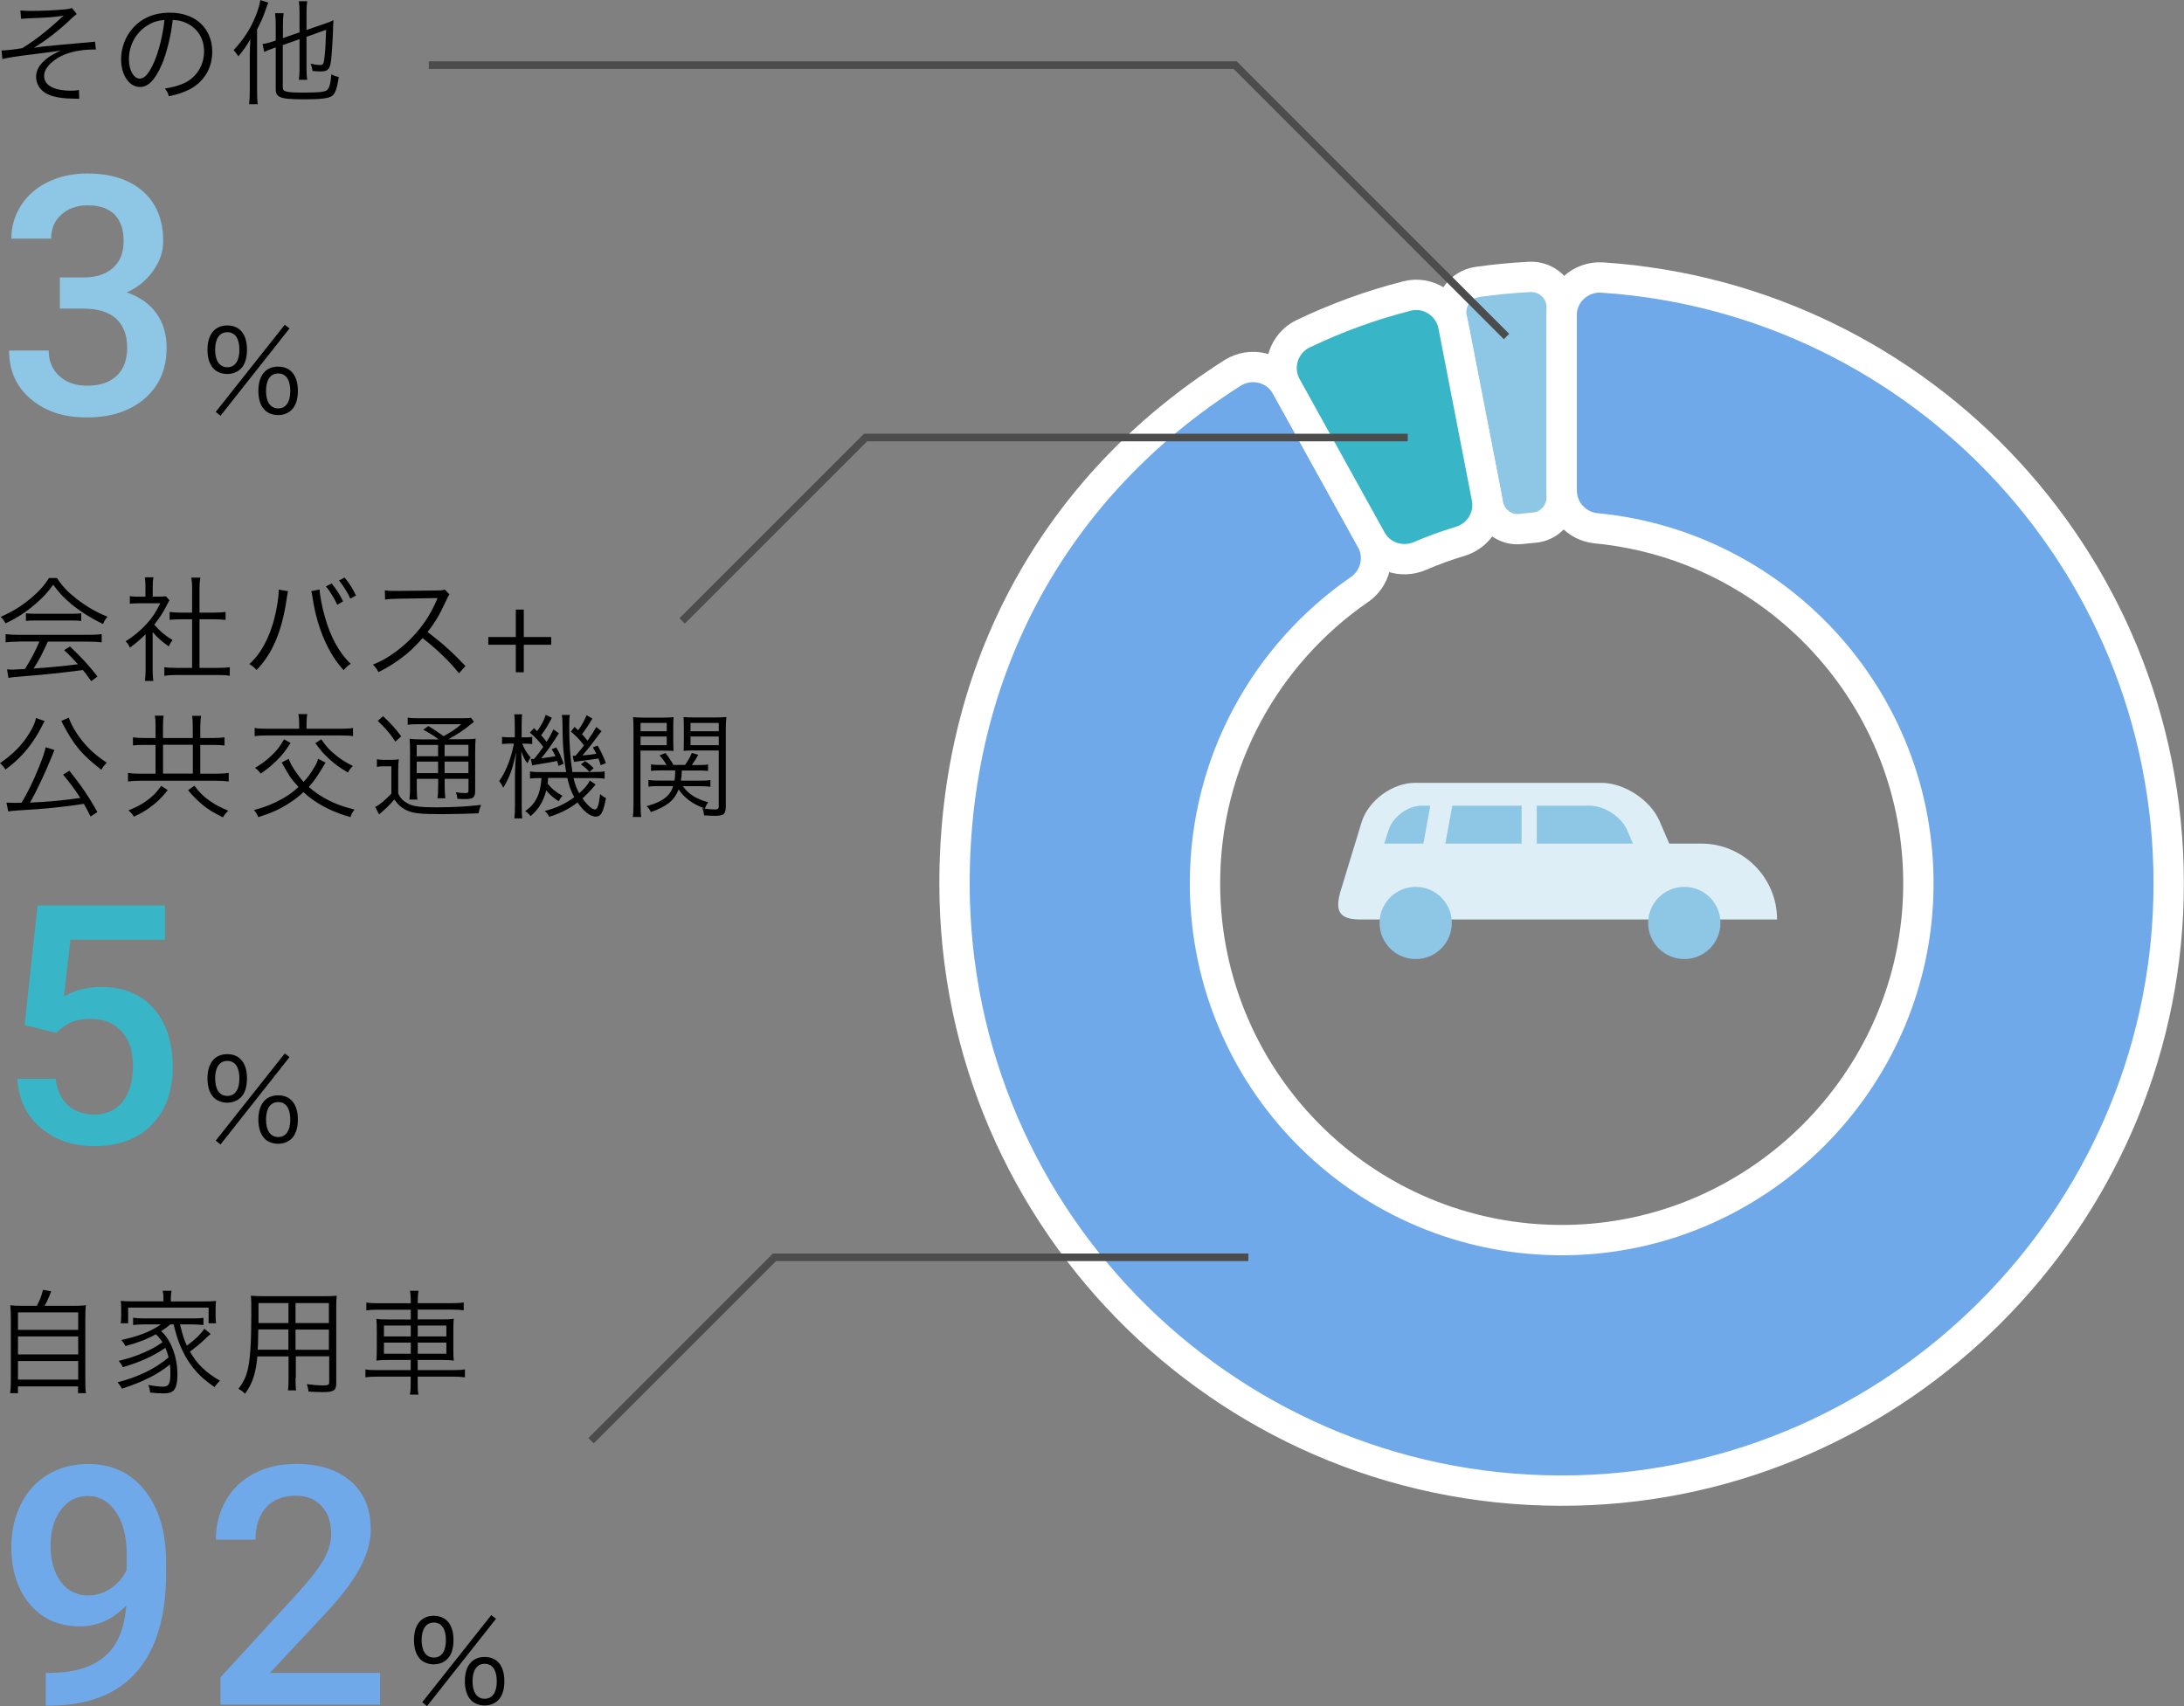 <?xml version="1.0" encoding="UTF-8"?><svg id="design" xmlns="http://www.w3.org/2000/svg" viewBox="0 0 288 225"><rect x="0" y="0" width="288" height="225" fill="#808080" stroke="none"/><defs><style>.cls-1,.cls-2,.cls-3,.cls-4{stroke-miterlimit:10;}.cls-1,.cls-2,.cls-4{stroke:#fff;stroke-width:4px;}.cls-1,.cls-5{fill:#8ec6e5;}.cls-6{fill:#000;}.cls-6,.cls-7,.cls-5,.cls-8,.cls-9{stroke-width:0px;}.cls-7{fill:#ddeef7;}.cls-2,.cls-9{fill:#6fa9e9;}.cls-8,.cls-4{fill:#38b5c6;}.cls-10{isolation:isolate;}.cls-3{fill:none;stroke:#4c4c4c;}</style></defs><path class="cls-9" d="M305-32.5V250.5H-28V-32.5h333M306-33.5H-29V251.5h335V-33.5h0Z"/><path class="cls-1" d="M205.94,65.57v-25.05c0-2.3-1.94-4.12-4.24-4-2.31.12-4.57.33-6.86.66s-3.84,2.48-3.4,4.74l4.79,24.62c.39,2.03,2.27,3.46,4.32,3.22.58-.07,1.16-.12,1.74-.17,2.07-.16,3.65-1.94,3.65-4.02Z"/><path class="cls-2" d="M205.94,41.59v23.1c0,2.59,1.98,4.73,4.56,4.98,24.43,2.35,43.4,23.39,42.44,48.66-.93,24.38-20.79,44.25-45.17,45.18-26.81,1.02-48.87-20.42-48.87-47.01,0-16.08,8.07-30.27,20.38-38.76,2.12-1.46,2.8-4.29,1.55-6.55l-11.21-20.22c-1.41-2.54-4.66-3.33-7.11-1.77-23.43,14.9-36.64,39.03-36.64,67.3,0,44.87,36.89,81.12,81.99,80.06,42.47-1,77.11-35.65,78.1-78.13,1.02-43.3-32.33-79.03-74.67-81.83-2.9-.19-5.37,2.09-5.37,5Z"/><path class="cls-4" d="M196.06,65.64l-4.41-22.7c-.55-2.81-3.35-4.62-6.12-3.9-4.8,1.23-9.21,2.84-13.68,4.97-2.6,1.24-3.62,4.43-2.22,6.95l11.2,20.22c1.26,2.27,4.03,3.17,6.42,2.14,1.71-.74,3.47-1.38,5.28-1.92,2.49-.74,4.03-3.21,3.53-5.76Z"/><path class="cls-7" d="M224.33,111.25h-4.21l-1.27-2.95c-1.19-2.78-4.65-5.06-7.67-5.06h-24.59c-2.96,0-6.12,2.31-7.02,5.13l-2.68,8.78c-.9,2.82-.49,4.11,2.47,4.11h54.98c0-5.52-4.48-10.01-10.01-10.01Z"/><path class="cls-5" d="M191.45,121.72c0,2.63-2.13,4.76-4.76,4.76s-4.77-2.13-4.77-4.76,2.14-4.76,4.77-4.76,4.76,2.13,4.76,4.76"/><path class="cls-5" d="M226.87,121.72c0,2.63-2.13,4.76-4.76,4.76s-4.77-2.13-4.77-4.76,2.13-4.76,4.77-4.76,4.76,2.13,4.76,4.76"/><path class="cls-5" d="M202.65,111.25h12.68l-.74-1.72c-.77-1.81-3.02-3.28-4.98-3.28h-6.96v5"/><path class="cls-5" d="M188.61,106.25h-1.11c-1.84,0-3.81,1.44-4.38,3.19l-.58,1.81h5.16l.91-5Z"/><polygon class="cls-5" points="191.51 106.25 190.6 111.25 200.65 111.25 200.65 106.25 191.51 106.25"/><path class="cls-9" d="M16.66,211.71c-1.75,1.85-3.79,2.77-6.13,2.77-2.75,0-4.94-.96-6.58-2.89-1.63-1.93-2.45-4.46-2.45-7.6,0-2.06.42-3.94,1.25-5.61.83-1.68,2.01-2.98,3.55-3.91,1.53-.93,3.31-1.4,5.33-1.4,3.15,0,5.65,1.18,7.5,3.53,1.85,2.35,2.77,5.5,2.77,9.44v1.46c0,5.65-1.28,9.96-3.83,12.92-2.55,2.97-6.36,4.47-11.42,4.52h-.62v-4.32h.75c3.08-.04,5.45-.78,7.09-2.23,1.65-1.44,2.57-3.67,2.77-6.68ZM11.63,210.4c1.05,0,2.03-.3,2.95-.9.92-.6,1.63-1.43,2.13-2.49v-2.04c0-2.31-.47-4.16-1.42-5.57-.95-1.4-2.17-2.11-3.68-2.11s-2.71.62-3.6,1.86c-.9,1.24-1.34,2.81-1.34,4.7s.45,3.55,1.35,4.75,2.11,1.81,3.61,1.81Z"/><path class="cls-9" d="M50.12,224.8h-21.05v-3.59l10.43-11.38c1.5-1.68,2.58-3.08,3.21-4.2.64-1.13.96-2.25.96-3.39,0-1.49-.42-2.7-1.26-3.61-.84-.92-1.97-1.38-3.39-1.38-1.69,0-3,.52-3.93,1.55-.93,1.03-1.4,2.44-1.4,4.24h-5.22c0-1.91.43-3.62,1.3-5.15.87-1.53,2.11-2.71,3.72-3.56,1.61-.85,3.47-1.27,5.58-1.27,3.04,0,5.44.76,7.19,2.29,1.76,1.53,2.63,3.64,2.63,6.33,0,1.56-.44,3.2-1.32,4.91-.88,1.71-2.33,3.66-4.33,5.84l-7.65,8.19h14.53v4.17Z"/><path class="cls-6" d="M55.42,218.81c-.54-.53-.83-1.41-.83-2.52,0-2.01.96-3.2,2.61-3.2s2.6,1.17,2.6,3.2c0,1.11-.28,2-.83,2.52-.45.44-1.07.68-1.77.68s-1.34-.24-1.79-.68ZM55.6,216.29c0,1.47.59,2.31,1.61,2.31s1.59-.84,1.59-2.31-.57-2.31-1.59-2.31-1.61.84-1.61,2.31ZM64.78,213l.63.48-9.1,11.52-.63-.51,9.1-11.49ZM62.13,224.23c-.54-.53-.83-1.41-.83-2.51,0-2.03.96-3.2,2.61-3.2s2.6,1.17,2.6,3.2c0,1.11-.29,1.98-.83,2.51-.45.44-1.07.68-1.77.68s-1.34-.23-1.79-.68ZM62.31,221.73c0,1.46.59,2.3,1.61,2.3s1.59-.84,1.59-2.3-.57-2.31-1.59-2.31-1.61.83-1.61,2.31Z"/><g id="_技能職"><g class="cls-10"><path class="cls-6" d="M4.86,172.2c.41-.75.62-1.31.81-2.1l1.08.2c-.31.81-.56,1.35-.86,1.91h3.62c.84,0,1.29-.01,1.82-.07-.06.49-.08.93-.08,1.86v7.99c0,.92.01,1.32.09,1.74h-1.05v-.89H2.37v.89h-1.03c.06-.44.09-.9.09-1.76v-7.97c0-.89-.02-1.34-.08-1.86.51.06.96.07,1.77.07h1.74ZM2.37,175.38h7.94v-2.3H2.37v2.3ZM2.37,178.62h7.94v-2.37H2.37v2.37ZM2.37,181.94h7.94v-2.45H2.37v2.45Z"/><path class="cls-6" d="M21.25,175.55c1.29,1.13,2.15,3.41,2.15,5.74,0,.96-.15,1.65-.44,2-.27.33-.66.47-1.4.47-.47,0-1.1-.04-1.77-.11-.03-.44-.09-.65-.24-1.01.75.15,1.38.23,1.94.23.77,0,.98-.36.98-1.8,0-.44-.01-.69-.06-1.13-1.59,1.31-3.57,2.3-6.33,3.2-.19-.36-.33-.56-.59-.84,2.72-.69,5.04-1.83,6.74-3.29-.12-.51-.23-.81-.42-1.26-1.55,1.07-3.39,1.91-5.61,2.55-.17-.36-.3-.54-.56-.83,1.37-.33,2.19-.6,3.44-1.14.92-.41,1.58-.77,2.34-1.31-.3-.48-.52-.75-.87-1.05-1.11.61-2.24,1.07-4.01,1.55-.21-.39-.3-.53-.56-.8,2.34-.51,3.81-1.08,5.24-2.06h-2.21c-.54,0-1.01.03-1.46.08v-.96c.39.06.78.09,1.46.09h6.35c.71,0,1.1-.01,1.47-.09v.96c-.45-.04-.9-.08-1.47-.08h-1.62c.33,1.37.48,1.88.9,2.81,1.07-.78,1.98-1.68,2.3-2.24l.84.69q-.33.27-.9.81c-.48.47-.9.81-1.83,1.52.95,1.67,2.06,2.73,3.96,3.84-.26.23-.47.47-.73.84-1.23-.89-1.8-1.37-2.43-2.09-1.13-1.26-2.01-2.9-2.57-4.74-.12-.39-.18-.63-.38-1.44h-.45c-.43.38-.6.5-1.08.81l-.12.08ZM21.56,171.16c0-.33-.03-.6-.11-.93h1.17c-.06.33-.09.59-.09.92v.48h4.44c.65,0,1.04-.02,1.52-.06-.04.29-.06.54-.06.99v.93c0,.47.02.71.06,1.02h-.98v-2.06h-10.61v2.06h-.98c.04-.35.06-.59.06-1.04v-.92c0-.41-.01-.68-.06-.99.48.04.86.06,1.5.06h4.13v-.47Z"/><path class="cls-6" d="M38.97,181.72c0,.8.02,1.28.08,1.64h-1.08c.06-.39.08-.84.08-1.64v-2.84h-4.11c-.22,2.27-.61,3.5-1.62,4.92-.33-.31-.48-.42-.87-.65.64-.84.98-1.52,1.22-2.54.33-1.38.47-3.57.47-7.28,0-1.52,0-1.8-.06-2.45.45.04.9.06,1.65.06h8.08c.75,0,1.16-.02,1.59-.06-.04.41-.06.8-.06,1.47v10.07c0,.95-.34,1.17-1.8,1.17-.48,0-1.23-.03-1.86-.07-.03-.35-.09-.6-.22-.98.87.11,1.61.17,2.15.17.66,0,.8-.08.8-.45v-3.39h-4.4v2.84ZM34.06,175.33c-.02.42-.02.78-.02.99-.01.93-.01.99-.06,1.68h4.05v-2.67h-3.98ZM38.04,171.85h-3.95v2.63s3.95,0,3.95,0v-2.63ZM43.37,174.48v-2.63h-4.4v2.63h4.4ZM38.97,178.01h4.4v-2.67h-4.4v2.67Z"/><path class="cls-6" d="M54.17,171.67c0-.62-.03-1.01-.11-1.44h1.13c-.08.45-.1.84-.1,1.44v.19h4.5c.77,0,1.17-.03,1.56-.1v1.04c-.48-.06-.95-.09-1.55-.09h-4.52v1.29h3.06c.9,0,1.31-.01,1.7-.09-.04.48-.06.74-.06,1.58v2.36c0,.86.01,1.11.06,1.59-.37-.06-.82-.09-1.71-.09h-3.05v1.34h4.67c.77,0,1.19-.03,1.56-.1v1.05c-.47-.06-.93-.09-1.56-.09h-4.67v.72c0,.83.01,1.17.1,1.65h-1.13c.09-.53.11-.87.11-1.65v-.72h-4.44c-.63,0-1.13.03-1.53.09v-1.05c.39.08.81.1,1.53.1h4.44v-1.34h-2.79c-.9,0-1.37.03-1.74.09.04-.47.06-.74.06-1.59v-2.31c0-.87-.02-1.14-.06-1.62.38.08.8.09,1.67.09h2.87v-1.29h-4.34c-.6,0-1.08.03-1.52.09v-1.04c.42.08.86.1,1.53.1h4.32v-.19ZM50.63,174.81v1.44h3.54v-1.44h-3.54ZM50.63,177.06v1.47h3.54v-1.47h-3.54ZM58.86,176.25v-1.44h-3.77v1.44h3.77ZM58.86,178.53v-1.47h-3.77v1.47h3.77Z"/></g></g><path class="cls-8" d="M3.25,135.2l1.7-15.79h16.81v4.52h-12.47l-.86,7.48c1.45-.83,3.08-1.25,4.9-1.25,2.98,0,5.3.95,6.96,2.86,1.66,1.91,2.48,4.47,2.48,7.7s-.92,5.72-2.75,7.6c-1.83,1.89-4.35,2.83-7.55,2.83-2.87,0-5.24-.81-7.13-2.44-1.89-1.63-2.91-3.77-3.06-6.44h5.05c.2,1.52.75,2.68,1.63,3.49.89.81,2.05,1.22,3.48,1.22,1.61,0,2.86-.57,3.75-1.72.9-1.15,1.34-2.71,1.34-4.69s-.49-3.42-1.48-4.53c-.99-1.11-2.35-1.67-4.08-1.67-.95,0-1.75.13-2.41.38-.66.25-1.38.74-2.15,1.47l-4.17-1.03Z"/><path class="cls-6" d="M28.19,144.74c-.54-.53-.83-1.41-.83-2.52,0-2.01.96-3.2,2.61-3.2s2.6,1.17,2.6,3.2c0,1.11-.28,2-.83,2.52-.45.44-1.07.68-1.77.68s-1.34-.24-1.79-.68ZM28.37,142.22c0,1.47.59,2.31,1.61,2.31s1.59-.84,1.59-2.31-.57-2.31-1.59-2.31-1.61.84-1.61,2.31ZM37.55,138.93l.63.48-9.1,11.52-.63-.51,9.1-11.49ZM34.9,150.16c-.54-.53-.83-1.41-.83-2.51,0-2.03.96-3.2,2.61-3.2s2.6,1.17,2.6,3.2c0,1.11-.29,1.98-.83,2.51-.45.44-1.07.68-1.77.68s-1.34-.23-1.79-.68ZM35.08,147.65c0,1.46.59,2.3,1.61,2.3s1.59-.84,1.59-2.3-.57-2.31-1.59-2.31-1.61.83-1.61,2.31Z"/><g id="_技能職-2"><g class="cls-10"><path class="cls-6" d="M7.52,76.24c.71,1.08,1.37,1.79,2.52,2.69,1.31,1.04,2.75,1.86,4.14,2.4-.3.36-.45.61-.59.96-1.5-.71-2.96-1.62-4.17-2.61-1.01-.83-1.7-1.58-2.4-2.57-.74,1.02-1.31,1.64-2.25,2.46-1.32,1.14-2.55,1.95-4.05,2.64-.15-.32-.39-.63-.63-.86,1.55-.68,2.73-1.41,3.98-2.45,1.04-.87,1.73-1.64,2.39-2.67h1.07ZM2.45,84.62c-.74,0-1.26.03-1.71.09v-1.08c.47.06.96.09,1.71.09h9.25c.77,0,1.25-.03,1.71-.09v1.08c-.47-.06-.98-.09-1.71-.09h-5.39c-.83,1.8-1.11,2.36-1.88,3.54,2.07-.13,3.63-.29,5.85-.56-.9-.98-1.17-1.25-1.83-1.86l.78-.48c1.5,1.41,2.51,2.52,3.63,3.96l-.83.61c-.59-.83-.78-1.08-1.1-1.47-2.67.36-4.94.6-7.28.78-1.86.15-2.16.18-2.54.27l-.18-1.14c.26.03.54.04.77.04q.24,0,1.59-.09c.84-1.34,1.32-2.24,1.91-3.62h-2.76ZM3.41,80.88c.3.04.63.06,1.19.06h4.85c.59,0,.93-.01,1.26-.06v1.01c-.32-.04-.71-.06-1.26-.06h-4.86c-.45,0-.87.02-1.17.06v-1.01Z"/><path class="cls-6" d="M20.13,88.33c0,.63.03,1.07.09,1.47h-1.11c.06-.44.09-.86.09-1.49v-4.67c-.74.74-1.14,1.08-2.07,1.77-.17-.36-.28-.54-.56-.84,1.05-.66,1.88-1.34,2.7-2.22.78-.84,1.28-1.58,1.86-2.79h-2.81c-.45,0-.78.02-1.2.06v-.99c.41.04.74.06,1.17.06h.89v-1.4c0-.44-.03-.83-.08-1.16h1.13c-.06.32-.09.71-.09,1.17v1.38h.87c.45,0,.69-.01.87-.04l.47.53c-.11.17-.19.33-.36.65-.45.92-.95,1.68-1.65,2.55.77.89,1.38,1.41,2.42,2.04-.23.29-.36.5-.51.83-.95-.66-1.5-1.16-2.12-1.89v4.98ZM25.34,77.55c0-.51-.03-.8-.11-1.37h1.19c-.09.53-.11.86-.11,1.37v3.24h1.97c.65,0,1.05-.03,1.47-.09v1.05c-.47-.04-.95-.08-1.47-.08h-1.97v6.41h2.37c.78,0,1.23-.03,1.62-.09v1.13c-.49-.08-.96-.1-1.62-.1h-5.4c-.66,0-1.13.03-1.61.1v-1.13c.39.06.84.09,1.62.09h2.04v-6.41h-1.49c-.51,0-1.01.03-1.47.08v-1.05c.39.06.84.09,1.47.09h1.49v-3.24Z"/><path class="cls-6" d="M37.99,77.97c-.06.17-.07.26-.19,1.02-.63,4.28-1.85,7.16-3.96,9.37-.38-.41-.54-.54-.96-.78.93-.87,1.55-1.71,2.18-2.97.74-1.49,1.26-3.24,1.55-5.21.09-.6.15-1.14.15-1.41,0-.04,0-.13-.02-.24l1.26.22ZM42.15,77.74c0,.65.33,2.37.69,3.6.72,2.64,1.95,4.86,3.41,6.2-.41.26-.59.42-.93.84-2-2.12-3.5-5.59-4.08-9.43-.08-.53-.14-.8-.2-.99l1.11-.22ZM43.74,76.95c.66.83,1.08,1.47,1.5,2.36l-.77.44c-.35-.8-1.07-1.95-1.49-2.42l.75-.38ZM45.45,76.17c.66.83,1.04,1.43,1.5,2.37l-.75.4c-.32-.72-.92-1.68-1.49-2.39l.74-.39Z"/><path class="cls-6" d="M60.52,88.79c-1.19-1.52-2.88-3.15-4.8-4.64-1.05,1.2-1.79,1.89-2.87,2.69-1.04.75-1.83,1.25-2.94,1.8-.24-.45-.36-.62-.74-.99,1.16-.47,1.89-.87,3.05-1.73,2.4-1.77,4.26-4.14,5.36-6.77.03-.09.04-.11.07-.18.03-.04.03-.06.05-.1-.14.01-.18.01-.36.01l-5.01.08c-.68.01-1.11.04-1.55.12l-.03-1.22c.41.06.68.07,1.19.07h.39l5.36-.06c.53-.01.71-.03.96-.12l.63.65c-.15.18-.26.36-.42.74-.84,1.86-1.55,3.05-2.48,4.2,1.97,1.5,3.29,2.69,5,4.5l-.86.95Z"/><path class="cls-6" d="M69.07,88.66h-1.05v-3.63h-3.63v-1.02h3.63v-3.62h1.05v3.62h3.62v1.02h-3.62v3.63Z"/><path class="cls-6" d="M5.9,95.09c-.13.19-.18.28-.42.77-.65,1.29-1.59,2.66-2.52,3.65-.71.75-1.31,1.28-2.24,1.98-.23-.36-.41-.59-.72-.84,1.77-1.22,2.99-2.48,3.93-4.05.47-.78.74-1.41.81-1.91l1.16.41ZM11.93,107.65c-.38-.77-.54-1.05-.87-1.64-2.6.41-5.33.68-8.26.84-1.16.08-1.25.08-1.71.17l-.24-1.17c.38.02.74.03,1.01.03.32,0,.48,0,.98-.01.89-1.49,1.52-2.79,2.31-4.74.5-1.23.75-1.98.87-2.58l1.16.35s-.03.06-.04.08c-.06.14-.12.29-.24.62-.89,2.21-2,4.58-2.94,6.25,2.88-.15,4.32-.29,6.63-.62-.77-1.19-1.22-1.8-2.27-3.08l.83-.51c1.49,1.85,2.69,3.62,3.69,5.45l-.9.59ZM9.08,94.65c.26.83.87,1.92,1.7,2.97.87,1.11,1.82,1.97,3.3,2.97-.33.32-.5.54-.71.92-2.51-1.91-3.62-3.23-5.07-6.01-.12-.24-.15-.32-.23-.42l1.01-.44Z"/><path class="cls-6" d="M20.52,95.93c0-.69-.03-1.17-.11-1.55h1.17c-.06.35-.09.89-.09,1.55v1.4h3.93v-1.37c0-.8-.03-1.22-.09-1.56h1.19c-.07.45-.11.93-.11,1.55v1.38h1.61c.63,0,1.17-.03,1.59-.09v1.07c-.38-.04-.87-.07-1.59-.07h-1.61v3.8h1.95c.68,0,1.4-.04,1.8-.11v1.13c-.45-.06-1.13-.1-1.8-.1h-9.74c-.65,0-1.29.04-1.74.1v-1.13c.45.08,1.07.11,1.74.11h1.89v-3.8h-1.46c-.69,0-1.11.01-1.52.07v-1.07c.44.06.92.09,1.52.09h1.46v-1.4ZM22.13,104.2c-.87,1.07-1.47,1.64-2.42,2.33-.65.47-1.16.75-2.06,1.17-.22-.38-.36-.52-.71-.83,1.17-.48,1.71-.77,2.43-1.29.84-.63,1.25-1.05,1.89-1.94l.86.56ZM25.43,102.02v-3.8h-3.93v3.8h3.93ZM25.65,103.63c.69.93,1.14,1.38,2.03,2,.72.5,1.28.8,2.43,1.29-.3.26-.48.48-.71.87-1.37-.69-1.85-.98-2.6-1.58-.81-.68-1.26-1.11-2-2l.84-.59Z"/><path class="cls-6" d="M42.93,100.57c-1.19,1.98-1.44,2.34-2.21,3.21.63.54,1.26,1.01,1.89,1.37,1.2.71,2.48,1.2,4.14,1.62-.3.39-.39.54-.54.99-1.76-.51-2.97-1.04-4.31-1.86-.72-.45-1.28-.87-1.88-1.44-.65.6-1.22,1.04-1.95,1.5-1.25.8-2.43,1.32-4.02,1.8-.13-.36-.26-.57-.56-.93,1.46-.39,2.43-.77,3.69-1.46.87-.48,1.4-.87,2.18-1.59-1.01-1.1-1.19-1.37-2.21-3.23l.92-.47c.13.35.24.6.41.89.38.66,1.07,1.62,1.55,2.15.51-.54.8-.92,1.41-1.92.23-.35.38-.68.51-1.13l.98.5ZM39.45,95.43c0-.48-.03-.89-.11-1.26h1.19c-.07.28-.11.69-.11,1.26v.68h4.43c.75,0,1.29-.03,1.7-.11v1.08c-.34-.06-.9-.09-1.71-.09h-9.58c-.83,0-1.26.03-1.68.09v-1.08c.42.08.95.11,1.68.11h4.19v-.68ZM38.32,97.98c-.72,1.13-1.17,1.68-1.97,2.45-.69.65-1.2,1.07-1.98,1.59-.21-.3-.39-.5-.74-.75.89-.53,1.52-1.01,2.18-1.64.68-.63,1.1-1.17,1.65-2.13l.86.48ZM42.36,97.49c.63.92,1.01,1.34,1.74,1.95.75.65,1.29.99,2.43,1.58-.27.27-.45.49-.66.86-1.11-.68-1.64-1.05-2.37-1.71-.74-.66-1.16-1.14-1.92-2.16l.78-.51Z"/><path class="cls-6" d="M49.7,100.13c.32.06.59.08,1.07.08h.69c.45,0,.77-.01,1.13-.08-.06.45-.08.86-.08,1.58v2.94c.29.62.59.93,1.22,1.29.66.39,1.64.53,3.72.53,2.31,0,4.2-.11,5.99-.32-.17.41-.27.74-.34,1.11-1.64.06-3.45.11-4.85.11-2.97,0-3.86-.11-4.82-.6-.54-.29-.92-.63-1.44-1.34-.47.56-.62.71-1.02,1.1-.24.21-.3.27-.56.51-.16.13-.21.18-.42.36l-.51-.98c.56-.26,1.35-.92,2.13-1.76v-3.6h-.9c-.45,0-.71.01-1.01.07v-1.01ZM50.51,94.45c1.02.95,1.62,1.61,2.4,2.66l-.77.69c-.74-1.1-1.32-1.79-2.33-2.73l.69-.62ZM57.81,97.49c-.56-.44-1.32-.9-2-1.26l.68-.48c.78.47,1.19.74,2.01,1.34,1.14-.65,1.52-.9,2.33-1.58h-5.57c-.69,0-1.08.01-1.5.07v-.95c.42.08.81.09,1.59.09h5.24c.9,0,1.23-.01,1.53-.06l.38.54c-.13.09-.19.14-.38.29-.93.78-1.89,1.41-2.99,2h1.95c.83,0,1.29-.01,1.64-.08-.04.42-.06.96-.06,1.85v4.96c0,.95-.24,1.16-1.29,1.16-.34,0-.6,0-1.05-.03-.04-.36-.09-.56-.21-.87.49.08.84.11,1.25.11.35,0,.42-.06.42-.42v-1.46h-3.14v.95c0,.77.03,1.22.09,1.62h-1.04c.06-.39.09-.89.09-1.62v-.95h-2.82v1.16c0,.78.03,1.22.09,1.58h-1.07c.06-.38.09-.84.09-1.58v-4.74c0-.9-.02-1.32-.06-1.7.42.06.92.08,1.62.08h2.18ZM54.95,98.24v1.49h2.82v-1.49h-2.82ZM54.95,101.96h2.82v-1.52h-2.82v1.52ZM58.63,99.72h3.14v-1.49h-3.14v1.49ZM61.77,100.44h-3.14v1.52h3.14v-1.52Z"/><path class="cls-6" d="M67.88,95.76c0-.83-.01-1.23-.07-1.56h1.04c-.04.36-.06.78-.06,1.55v1.49h.41c.44,0,.74-.01.98-.06v.95c-.35-.04-.57-.06-.96-.06h-.36c.29.72.63,1.28,1.11,1.82-.17.26-.24.39-.42.78-.38-.51-.56-.87-.81-1.61.03,1.04.06,1.68.06,2.21v4.92c0,.86.01,1.35.07,1.74h-1.05c.06-.42.09-.96.09-1.74v-4.1c0-.59.06-1.76.15-2.9-.41,2.07-.9,3.44-1.7,4.7-.13-.33-.33-.63-.54-.87.9-1.28,1.56-2.94,1.95-4.95h-.53c-.42,0-.78.01-1.04.06v-.95c.27.04.53.06,1.04.06h.65v-1.47ZM72.28,102.62c-.03.39-.03.42-.06.72.5.65,1.05,1.1,1.95,1.61-.18.19-.26.3-.5.72-.74-.48-1.16-.86-1.64-1.43-.39,1.49-.98,2.45-2.06,3.39-.26-.32-.38-.44-.72-.65,1.38-.96,2.01-2.22,2.16-4.37h-.17c-.56,0-.95.01-1.35.08v-.95c.42.06.71.08,1.35.08h3.42c-.13-.69-.18-1.11-.26-1.88-.17-1.58-.2-2.09-.23-4.7,0-.39-.03-.63-.08-.95h1.05c-.06.36-.08.63-.08,1.47,0,2.25.14,4.28.42,6.05h2.66c.9,0,1.17-.01,1.59-.09v.98c-.48-.08-.87-.09-1.59-.09h-2.51c.2.83.39,1.37.75,2.01.72-.65,1.16-1.16,1.4-1.68l.77.52c-.72.84-1.19,1.34-1.74,1.83.65.92,1.26,1.46,1.65,1.46.18,0,.27-.12.41-.51.12-.36.13-.48.27-1.52.29.26.47.38.77.52-.35,1.89-.65,2.45-1.35,2.45s-1.55-.63-2.4-1.86c-1.13.86-2.24,1.41-3.72,1.89-.2-.36-.29-.48-.6-.77,1.59-.42,2.67-.92,3.89-1.82-.45-.84-.65-1.37-.92-2.54h-2.55ZM72.77,94.66c-.47.93-.86,1.58-1.41,2.31.33.36.47.51.72.87.41-.65.56-.92.9-1.65l.72.51c-.96,1.53-1.55,2.37-2.33,3.3.74-.09,1.4-.18,1.88-.27-.18-.41-.24-.53-.5-.93l.6-.23c.45.74.66,1.23.98,2.15l-.68.29c-.07-.3-.11-.39-.18-.66-.63.13-1.43.29-2.87.51-.18.03-.24.03-.42.08l-.18-.86c.09.02.14.02.18.02.08,0,.14,0,.26-.02.54-.66.81-1.01,1.2-1.58-.56-.75-.99-1.22-1.77-1.88l.54-.6c.12.12.26.26.42.41.59-.83.87-1.38,1.14-2.16l.8.39ZM75.52,99.66c.11.02.17.02.23.02.04,0,.09,0,.15-.02.51-.59.63-.74,1.11-1.35-.6-.81-.96-1.19-1.73-1.82l.49-.63c.24.23.3.29.47.45.51-.71.8-1.23,1.1-1.98l.78.42c-.53.9-.8,1.32-1.37,2.07.3.33.44.5.72.86.6-.84.75-1.08,1.16-1.8l.69.54c-1.37,1.83-1.79,2.37-2.52,3.2.83-.06,1.22-.1,1.83-.21-.17-.38-.23-.48-.45-.84l.62-.24c.42.69.72,1.32,1.1,2.31l-.69.27c-.13-.45-.19-.62-.3-.89-.35.08-1.34.21-2.96.42-.11.01-.12.01-.26.04l-.17-.83ZM77.14,100.38c.44.26.72.5,1.14.92l-.54.51c-.38-.42-.66-.68-1.13-.99l.53-.44Z"/><path class="cls-6" d="M84.47,106.06c0,.86.03,1.31.09,1.68h-1.11c.06-.41.09-.87.09-1.68v-9.83c0-.74-.01-1.17-.06-1.65.42.04.81.06,1.56.06h2.25c.75,0,1.11-.02,1.53-.06-.03.42-.04.87-.04,1.43v1.64c0,.59.02,1.01.04,1.38-.42-.03-.89-.04-1.52-.04h-2.84v7.09ZM84.47,96.44h3.45v-1.1h-3.45v1.1ZM84.47,98.27h3.45v-1.14h-3.45v1.14ZM90.06,103.7c.72,1.02,1.77,1.68,3.33,2.1-.21.3-.32.5-.45.84.54.08.92.11,1.31.11s.53-.09.53-.44v-7.34h-3.11c-.65,0-1.13.01-1.53.04.03-.39.04-.84.04-1.38v-1.64c0-.52-.02-.98-.04-1.43.42.04.78.06,1.53.06h2.54c.77,0,1.16-.02,1.58-.06-.06.57-.08.99-.08,1.65v10.13c0,1.02-.26,1.25-1.46,1.25-.42,0-.92-.03-1.41-.06-.04-.44-.09-.62-.23-.95.17.03.18.03.33.04-1.58-.56-2.66-1.35-3.45-2.51-.57,1.44-1.5,2.21-3.66,2.99-.15-.33-.3-.54-.56-.78,1.28-.36,2.06-.74,2.66-1.28.39-.36.65-.77.84-1.37h-1.89c-.62,0-.96.01-1.37.08v-.89c.35.06.71.08,1.34.08h2.1c.06-.45.08-.63.09-1.34h-1.91c-.56,0-.95.02-1.28.06v-.86c.34.06.66.08,1.28.08h.77c-.29-.48-.47-.74-.92-1.26l.77-.32c.47.6.75,1.04,1.05,1.58h1.53c.44-.62.62-.95.9-1.59l.84.26c-.28.53-.51.87-.84,1.34h.86c.6,0,.92-.01,1.28-.08v.86c-.33-.04-.74-.06-1.28-.06h-2.18c-.03.66-.04.9-.12,1.34h2.55c.65,0,.95-.01,1.34-.08v.89c-.38-.06-.72-.08-1.35-.08h-2.27ZM91.06,96.44h3.72v-1.1h-3.72v1.1ZM91.06,98.27h3.72v-1.14h-3.72v1.14Z"/></g></g><path class="cls-5" d="M7.89,36.59h3.18c1.61-.01,2.88-.43,3.82-1.25.94-.82,1.41-2,1.41-3.55s-.39-2.65-1.17-3.47c-.78-.82-1.97-1.24-3.58-1.24-1.4,0-2.56.41-3.46,1.22-.9.81-1.35,1.87-1.35,3.17H1.5c0-1.61.43-3.07,1.28-4.39.85-1.32,2.04-2.35,3.57-3.09,1.53-.74,3.24-1.11,5.13-1.11,3.12,0,5.58.78,7.36,2.35s2.68,3.75,2.68,6.55c0,1.41-.45,2.73-1.34,3.97-.9,1.24-2.05,2.18-3.47,2.81,1.72.59,3.03,1.51,3.92,2.77.9,1.26,1.34,2.77,1.34,4.52,0,2.81-.96,5.05-2.89,6.71-1.93,1.66-4.46,2.49-7.6,2.49s-5.48-.8-7.4-2.41c-1.92-1.61-2.88-3.74-2.88-6.41h5.22c0,1.38.46,2.49,1.39,3.35s2.17,1.29,3.73,1.29,2.9-.43,3.83-1.29c.93-.86,1.4-2.11,1.4-3.74s-.49-2.92-1.46-3.81c-.97-.89-2.42-1.33-4.34-1.33h-3.07v-4.13Z"/><path class="cls-6" d="M28.19,48.64c-.54-.53-.83-1.41-.83-2.52,0-2.01.96-3.2,2.61-3.2s2.6,1.17,2.6,3.2c0,1.11-.28,2-.83,2.52-.45.44-1.07.68-1.77.68s-1.34-.24-1.79-.68ZM28.37,46.12c0,1.47.59,2.31,1.61,2.31s1.59-.84,1.59-2.31-.57-2.31-1.59-2.31-1.61.84-1.61,2.31ZM37.55,42.83l.63.48-9.1,11.52-.63-.51,9.1-11.49ZM34.9,54.06c-.54-.53-.83-1.41-.83-2.51,0-2.03.96-3.2,2.61-3.2s2.6,1.17,2.6,3.2c0,1.11-.29,1.98-.83,2.51-.45.44-1.07.68-1.77.68s-1.34-.23-1.79-.68ZM35.08,51.56c0,1.46.59,2.3,1.61,2.3s1.59-.84,1.59-2.3-.57-2.31-1.59-2.31-1.61.83-1.61,2.31Z"/><g id="_技能職-3"><g class="cls-10"><path class="cls-6" d="M2.72,1.38c.47.04.74.06,1.35.06,1.35,0,3.51-.09,4.58-.21.33-.03.63-.09.84-.18l.63.8c-.24.17-.35.26-.74.63-1.47,1.43-3.42,2.94-4.92,3.83.74-.13,1.32-.21,3.6-.41.62-.04,1.53-.13,2.67-.24.62-.04,1.07-.09,1.37-.12.19-.01.26-.01.43-.06l.11,1.05h-.33c-1.53,0-3.02.29-4.13.81-.77.36-1.46.89-1.88,1.43-.34.45-.48.8-.48,1.25,0,1.23,1.29,1.94,3.57,1.94.39,0,.69-.03,1.02-.09l.04,1.16q-.26-.01-1.02-.03c-1.76-.03-3.06-.36-3.78-.98-.57-.48-.89-1.16-.89-1.89,0-1.34,1.11-2.52,3.27-3.47q-.21.03-.83.13c-.26.03-1.59.21-2.45.32-2.39.29-3.87.51-4.43.68l-.12-1.14h.11c.47,0,1.59-.12,2.63-.3,1.49-.89,3.48-2.45,4.98-3.87.24-.23.3-.27.49-.42-.84.17-2.49.29-4.7.36-.57.03-.63.03-.93.06l-.09-1.08Z"/><path class="cls-6" d="M21.3,8.59c-.87,1.98-1.76,2.88-2.84,2.88-1.43,0-2.49-1.56-2.49-3.66,0-1.53.57-3.02,1.58-4.14,1.2-1.32,2.84-2,4.85-2,1.68,0,3.15.52,4.13,1.49.95.92,1.46,2.22,1.46,3.66,0,2.33-1.26,4.25-3.44,5.18-.68.29-1.25.47-2.28.69-.15-.5-.24-.65-.53-1.01,1.1-.18,1.8-.38,2.51-.7,1.65-.75,2.66-2.36,2.66-4.2,0-1.71-.87-3.09-2.39-3.77-.56-.24-.99-.35-1.74-.38-.23,2.09-.8,4.38-1.47,5.96ZM19.45,3.35c-1.52.92-2.45,2.61-2.45,4.47,0,1.44.63,2.55,1.44,2.55.63,0,1.23-.71,1.88-2.18.62-1.41,1.17-3.63,1.37-5.56-.9.08-1.55.29-2.24.71Z"/><path class="cls-6" d="M32.95,6.97c0-.54.02-1.04.06-1.8-.65,1.1-.84,1.38-1.58,2.25-.32-.47-.36-.52-.63-.81,1.32-1.4,2.22-2.78,2.9-4.47.32-.77.56-1.58.63-2.13l1.05.33c-.09.21-.14.35-.32.86-.33.99-.65,1.71-1.16,2.67v8.08c0,.7.03,1.28.08,1.79h-1.13c.06-.54.09-1.02.09-1.82v-4.94ZM37.29,5.93v5.57c0,.38.11.5.56.59.41.09,1.02.12,2.21.12,1.88,0,2.64-.08,2.99-.27.35-.2.54-.83.65-2.15.41.23.56.27.98.38-.24,1.52-.48,2.19-.89,2.48-.48.33-1.47.45-3.78.45-.89,0-1.64-.03-2.18-.09-.59-.06-1.01-.21-1.23-.45-.17-.17-.24-.42-.24-.83v-5.47l-.27.09c-.81.29-.99.36-1.25.5l-.21-1.04c.41-.06.87-.17,1.31-.32l.42-.15v-2.07c0-.63-.03-1.1-.09-1.53h1.13c-.06.42-.09.86-.09,1.49v1.8l2.19-.77V1.56c0-.54-.03-.96-.09-1.4h1.1c-.06.44-.09.83-.09,1.4v2.39l2.36-.81c.6-.21.9-.33,1.19-.48-.01.23-.03.47-.03.66-.03,1.31-.17,3.66-.27,4.55-.15,1.26-.41,1.55-1.37,1.55-.34,0-.66-.01-1.08-.06-.06-.36-.11-.59-.26-.96.47.1.9.17,1.2.17.5,0,.54-.11.66-1.29.09-.84.15-2.03.18-3.35l-2.58.92v4.23c0,.59.03,1.02.09,1.44h-1.1c.06-.42.09-.84.09-1.46v-3.9l-2.19.78Z"/></g></g><polyline class="cls-3" points="89.95 81.89 114.14 57.7 185.64 57.7"/><polyline class="cls-3" points="77.94 190 102.13 165.81 164.62 165.81"/><polyline class="cls-3" points="198.66 44.38 162.88 8.59 56.55 8.59"/></svg>